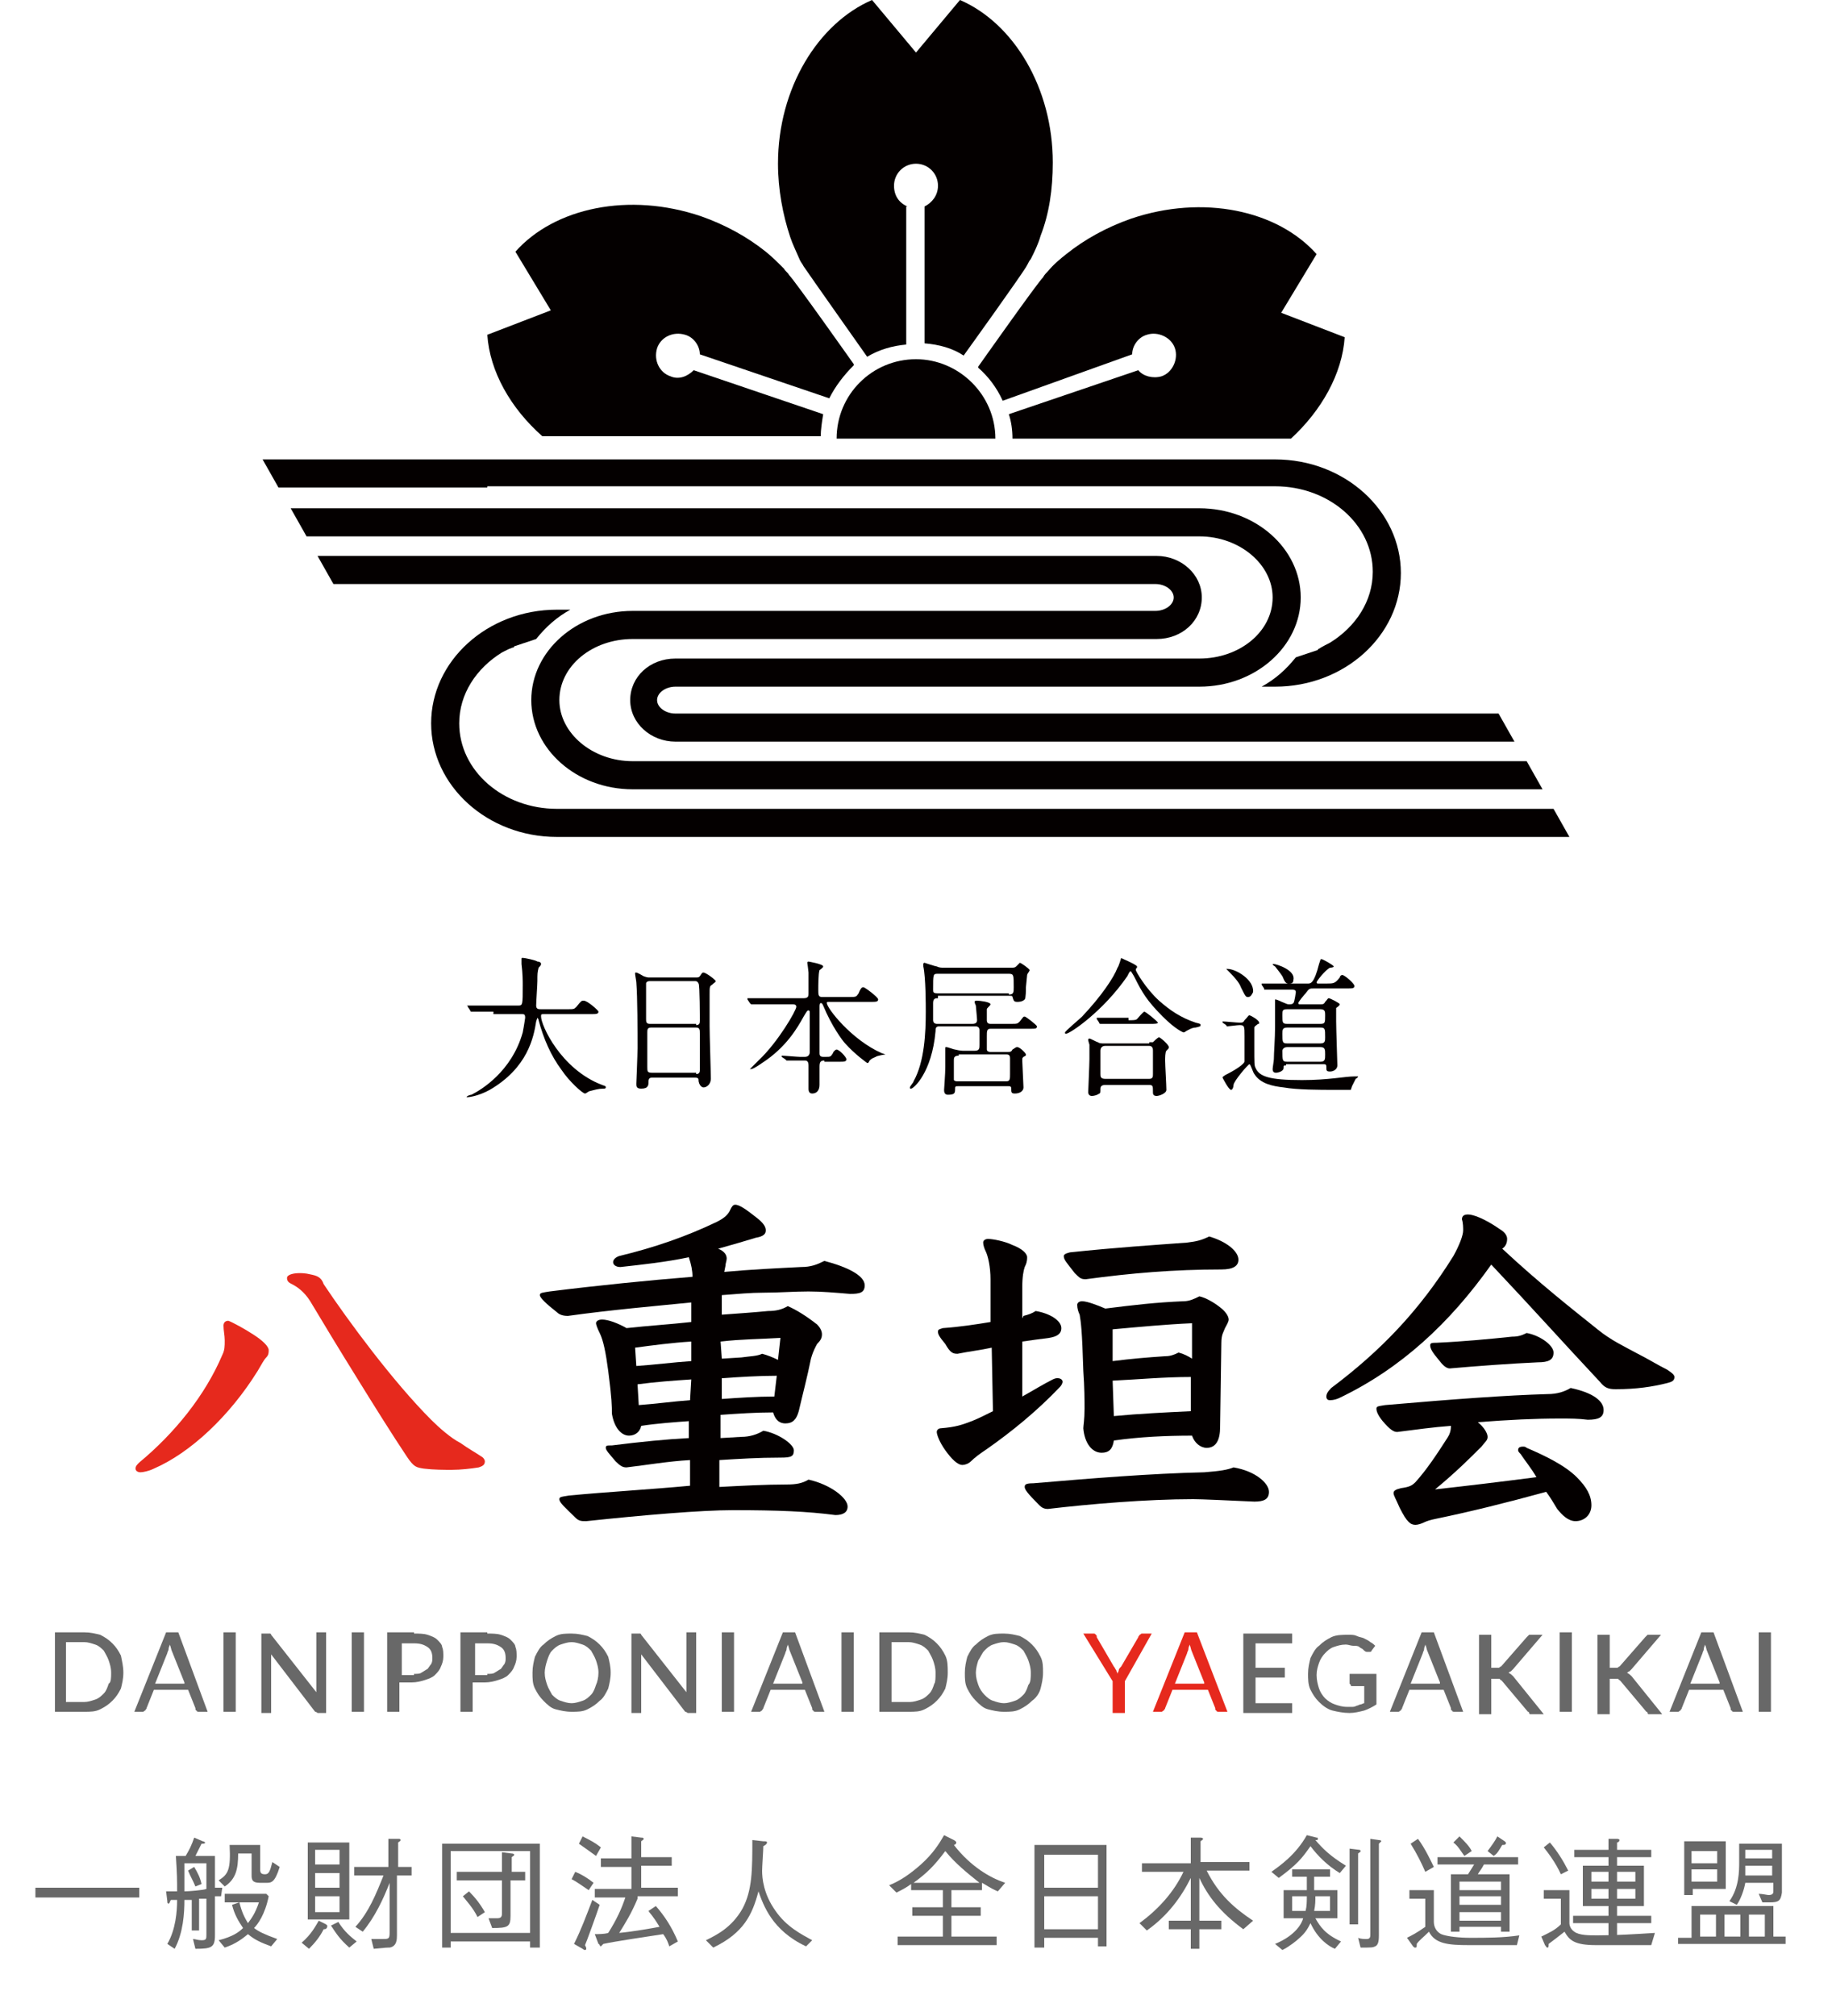 <?xml version="1.0" encoding="utf-8"?>
<!-- Generator: Adobe Illustrator 23.1.1, SVG Export Plug-In . SVG Version: 6.00 Build 0)  -->
<svg version="1.1" id="レイヤー_1" xmlns="http://www.w3.org/2000/svg" xmlns:xlink="http://www.w3.org/1999/xlink" x="0px"
	 y="0px" viewBox="0 0 150 165">
<style type="text/css">
	.st0{fill:#040000;}
	.st1{fill:#040000;stroke:#009944;stroke-miterlimit:10;}
	.st2{fill:#686868;}
	.st3{fill:#E6291D;}
</style>
<g>
	<g>
		<polygon class="st0" points="74.9,32.1 75,32 74.9,32 		"/>
		<path class="st0" d="M74.3,16.9c-0.7-0.3-1.1-0.9-1.1-1.7c0-1,0.8-1.8,1.8-1.8c1,0,1.8,0.8,1.8,1.8c0,0.8-0.5,1.4-1.1,1.7v11.2
			c1.2,0.1,2.3,0.4,3.2,1l0,0c0,0,4.9-6.8,5.2-7.4c0.1-0.2,0.2-0.4,0.3-0.5c0.3-0.6,0.6-1.2,0.8-1.9c0.7-1.8,1-3.8,1-6
			C86.2,7.2,83,1.9,78.6,0L75,4.3l0,0h0l0,0L71.4,0c-4.4,1.9-7.7,7.2-7.7,13.4c0,2.1,0.4,4.2,1,6c0.2,0.6,0.5,1.2,0.8,1.9
			c0.1,0.2,0.2,0.3,0.3,0.5c0.4,0.6,5.2,7.4,5.2,7.4l0,0c1-0.6,2.1-0.9,3.2-1V16.9z"/>
		<polygon class="st0" points="75,4.3 75,4.3 75,4.3 		"/>
		<polygon class="st0" points="45.1,25.5 45.1,25.5 45.1,25.6 		"/>
		<polygon class="st0" points="104.9,25.6 104.9,25.5 104.9,25.5 		"/>
		<polygon class="st0" points="104.9,25.6 104.9,25.5 104.9,25.5 		"/>
		<polygon class="st0" points="45.1,25.5 45.1,25.5 45.1,25.6 		"/>
		<path class="st0" d="M75,29.4c-3.6,0-6.5,2.9-6.5,6.5h13C81.5,32.3,78.5,29.4,75,29.4z"/>
		<path class="st0" d="M67.4,33.9l-10.6-3.6c-0.5,0.5-1.2,0.8-1.9,0.5c-0.9-0.3-1.4-1.3-1.1-2.3c0.3-0.9,1.3-1.4,2.3-1.1
			c0.7,0.2,1.2,0.9,1.2,1.6l10.6,3.6c0.5-1,1.2-1.9,2-2.7l0-0.1c0,0-4.8-6.8-5.3-7.3c-0.1-0.2-0.3-0.3-0.4-0.5c-0.5-0.5-1-1-1.5-1.4
			c-1.5-1.2-3.3-2.2-5.3-2.9c-5.9-2-12-0.7-15.2,2.9l2.9,4.8l0,0l0,0l0,0l-5.2,2c0.2,3,1.9,6,4.5,8.3h22.8
			C67.2,35.2,67.3,34.5,67.4,33.9z"/>
		<path class="st0" d="M110.1,27.6l-5.2-2l0,0l0,0l0,0l2.9-4.8c-3.2-3.6-9.3-4.9-15.2-2.9c-2,0.7-3.8,1.7-5.3,2.9
			c-0.5,0.4-1,0.8-1.5,1.4c-0.1,0.1-0.3,0.3-0.4,0.5c-0.5,0.5-5.3,7.3-5.3,7.3l0,0.1c0.8,0.7,1.5,1.6,2,2.7L92.7,29
			c0-0.7,0.5-1.4,1.2-1.6c0.9-0.3,2,0.2,2.3,1.1c0.3,0.9-0.2,2-1.1,2.3c-0.7,0.2-1.5,0-1.9-0.5l-10.6,3.6c0.2,0.6,0.3,1.3,0.3,2
			h22.8C108.2,33.6,109.9,30.6,110.1,27.6z"/>
		<path class="st1" d="M95.3,50.4"/>
	</g>
	<path class="st0" d="M39.9,39.8h64.5c4.4,0,8,3.1,8,7c0,2.4-1.4,4.5-3.5,5.8c0,0-0.8,0.4-0.9,0.5c0,0-0.1,0-0.1,0.1
		c-0.6,0.2-1.2,0.4-1.8,0.6c-0.8,1-1.7,1.8-2.8,2.4h1.1h0c5.7,0,10.3-4.2,10.3-9.3c0-5.1-4.6-9.3-10.3-9.3h0H39.9H21.5l1.3,2.3H39.9
		z"/>
	<g>
		<path class="st0" d="M114.7,66.2H45.6c-4.4,0-8-3.1-8-7c0-2.4,1.4-4.5,3.5-5.8c0,0,0.6-0.3,0.6-0.3c0.1,0,0.2-0.1,0.3-0.1
			c0,0,0.1,0,0.1-0.1c0.6-0.2,1.2-0.4,1.8-0.6c0.8-1,1.7-1.8,2.8-2.4h-1.1h0c-5.7,0-10.3,4.2-10.3,9.3c0,5.1,4.6,9.3,10.3,9.3h0
			h69.1h13.8l-1.3-2.3H114.7z"/>
		<path class="st0" d="M55.3,58.4c-0.8,0-1.5-0.5-1.5-1.1c0-0.6,0.7-1.1,1.5-1.1h25.9v0h17c4.6,0,8.3-3.3,8.3-7.3s-3.7-7.3-8.3-7.3
			H23.8l1.3,2.3h73.1c3.3,0,6,2.3,6,5c0,2.8-2.7,5-6,5H85.8v0H55.3c-2.1,0-3.7,1.5-3.7,3.4c0,1.9,1.7,3.4,3.7,3.4H124l-1.3-2.3H55.3
			z"/>
		<path class="st0" d="M51.8,62.3c-3.3,0-6-2.3-6-5c0-2.8,2.7-5,6-5h23.2v0h19.7c2.1,0,3.7-1.5,3.7-3.4c0-1.9-1.7-3.4-3.7-3.4H26
			l1.3,2.3h67.3c0.8,0,1.5,0.5,1.5,1.1c0,0.6-0.7,1.1-1.5,1.1H79.5v0H51.8c-4.6,0-8.3,3.3-8.3,7.3c0,4,3.7,7.3,8.3,7.3h74.5
			l-1.3-2.3H51.8z"/>
	</g>
</g>
<g>
	<path class="st0" d="M40.4,82.8c-1.1,0-1.4,0-1.5,0c0,0-0.2,0-0.3,0c0,0-0.1,0-0.1-0.1l-0.2-0.3c0-0.1-0.1-0.1-0.1-0.1c0,0,0,0,0,0
		c0.1,0,0.5,0,0.5,0c0.6,0,1.1,0,1.6,0h2.1c0.4,0,0.4,0,0.4-1.7c0-0.3,0-0.9-0.1-1.7c0-0.1,0-0.3,0-0.4c0-0.1,0-0.1,0.1-0.1
		c0.2,0,1.1,0.2,1.2,0.3c0.2,0,0.3,0.1,0.3,0.2c0,0.1-0.1,0.2-0.2,0.3C44,79.6,44,79.7,44,80.3c0,0.3-0.1,1.7-0.1,2
		c0,0.3,0.2,0.3,0.4,0.3h2.1c0.6,0,0.6,0,0.8-0.2c0.4-0.5,0.4-0.5,0.6-0.5c0.3,0,1.2,0.8,1.2,0.9c0,0.2-0.2,0.2-0.6,0.2h-3.8
		c-0.3,0-0.3,0-0.3,0.2c0,0.7,1.6,4.3,5,5.6c0.3,0.1,0.3,0.1,0.3,0.2c0,0.1-0.1,0.1-0.2,0.1c-0.4,0-0.7,0.1-1.1,0.2
		c-0.1,0-0.3,0.2-0.4,0.2c-0.2,0-1.3-1-1.9-1.9c-0.9-1.2-1.5-2.6-1.9-4.1c0-0.1-0.1-0.2-0.1-0.2c0,0,0,0-0.1,0.3
		c-0.2,1.3-0.7,3.8-3.8,5.6c-0.9,0.5-1.7,0.6-1.8,0.6c0,0-0.1,0-0.1,0c0-0.1,0.3-0.2,0.4-0.2c0.8-0.4,3.3-1.9,4.2-5.1
		c0.1-0.5,0.2-1.2,0.2-1.2c0-0.3-0.1-0.3-0.3-0.3H40.4z"/>
	<path class="st0" d="M53.4,88.2c-0.1,0-0.3,0-0.3,0.3c0,0.3,0,0.6-0.6,0.6c-0.4,0-0.4-0.2-0.4-0.4c0,0,0.1-2.4,0.1-2.9
		c0-1.3,0-4.2-0.1-5.4c0-0.1-0.1-0.6-0.1-0.7c0-0.1,0-0.1,0.1-0.1c0,0,0.1,0,0.6,0.3C53,80,53,80,53.2,80h3.7c0.3,0,0.3,0,0.4-0.1
		c0.2-0.3,0.2-0.3,0.3-0.3c0.2,0,1,0.6,1,0.7c0,0.1-0.1,0.1-0.3,0.3c-0.2,0.1-0.2,0.2-0.2,0.8c0,1.3,0,1.5,0,2.6
		c0,0.7,0.1,3.7,0.1,4.3c0,0.4-0.3,0.7-0.6,0.7c0,0-0.3,0-0.4-0.5c0-0.2,0-0.3-0.3-0.3H53.4z M57,83.9c0.3,0,0.3-0.2,0.3-0.4
		c0-0.1,0-2.9-0.1-3c-0.1-0.2-0.2-0.2-0.3-0.2h-3.7c-0.2,0-0.3,0.1-0.3,0.2c0,0.1,0,2.7,0,2.9c0,0.2,0,0.4,0.3,0.4H57z M57,87.9
		c0.1,0,0.3,0,0.3-0.3c0-0.1,0-2.7,0-3c0-0.3,0-0.5-0.3-0.5h-3.7c-0.3,0-0.3,0.2-0.3,0.4c0,0.4,0,2.3,0,2.8c0,0.4,0,0.5,0.4,0.5H57z
		"/>
	<path class="st0" d="M67.5,86.8c-0.3,0-0.4,0.1-0.4,0.5c0,0.2,0,1.3,0,1.5c0,0.4-0.2,0.7-0.6,0.7c-0.3,0-0.3-0.3-0.3-0.4
		c0-0.1,0-0.7,0-0.7c0-0.4,0-1.1,0-1.2c0-0.4-0.2-0.4-0.3-0.4h-0.4c-0.3,0-0.6,0-0.8,0c-0.1,0-0.3,0-0.3,0s0,0-0.1-0.1L64,86.5
		c0,0,0,0,0-0.1c0,0,0,0,0,0c0.2,0,1.3,0.1,1.5,0.1h0.4c0.3,0,0.4-0.2,0.4-0.4c0-0.5,0-2.7,0-3.2c0-0.1,0-0.2-0.1-0.2
		c-0.1,0-0.1,0-0.4,0.5c-0.5,0.9-1.4,2.5-3.4,3.8c0,0-0.7,0.5-0.9,0.5c0,0-0.1,0-0.1,0s0.6-0.6,0.7-0.7c1.6-1.5,3.1-4.1,3.1-4.4
		c0-0.2-0.2-0.2-0.3-0.2h-1.6c-0.3,0-0.8,0-1.3,0c-0.1,0-0.4,0-0.5,0c0,0,0,0-0.1-0.1l-0.2-0.3c0,0,0-0.1,0-0.1c0,0,0,0,0,0
		c0.1,0,0.5,0,0.6,0c0.7,0,1.1,0,1.6,0h2.4c0.4,0,0.4-0.2,0.4-0.4c0-1,0-1.4,0-1.7c0-0.1-0.1-0.8-0.1-0.8c0-0.1,0.1-0.1,0.1-0.1
		c0,0,1.2,0.2,1.2,0.4c0,0.1-0.3,0.3-0.3,0.3c-0.1,0.3-0.1,1.3-0.1,1.6c0,0.4,0,0.6,0.3,0.6h2.2c0.6,0,0.6,0,0.8-0.3
		c0.2-0.5,0.3-0.5,0.4-0.5c0.1,0,1.2,0.8,1.2,1c0,0.2-0.2,0.2-0.6,0.2h-3.4c-0.2,0-0.2,0-0.2,0.1c0,0.4,2,3,4.5,4.1
		c0.3,0.1,0.3,0.1,0.3,0.1s-0.7,0.1-0.8,0.2c-0.2,0.1-0.3,0.1-0.5,0.3C71.1,87,71.1,87,71,87c0,0-1-0.7-1.8-1.6
		c-0.2-0.2-1.1-1.4-1.8-3.1c-0.1-0.2-0.1-0.2-0.2-0.2c-0.1,0-0.1,0.2-0.1,0.3c0,1,0,2.7,0,3.8c0,0.1,0,0.3,0.3,0.3h0.2
		c0.4,0,0.4,0,0.6-0.3c0-0.1,0.2-0.3,0.3-0.3c0.2,0,0.8,0.6,0.8,0.8c0,0.2-0.2,0.2-0.6,0.2H67.5z"/>
	<path class="st0" d="M76.8,81.7c-0.2,0-0.4,0-0.4,0.4c0,0.2,0,1.2,0,1.4c0,0.3,0.3,0.3,0.3,0.3h2.9c0.1,0,0.4,0,0.4-0.3
		c0-0.2-0.1-1.1-0.1-1.2c0,0-0.1-0.2-0.1-0.3c0-0.1,0.1-0.1,0.2-0.1c0.2,0,1.1,0.1,1.1,0.3c0,0.1-0.3,0.3-0.3,0.4c0,0.1,0,0.8,0,0.9
		c0,0.2,0.1,0.3,0.3,0.3h1.6c0.6,0,0.6,0,0.8-0.2c0.3-0.4,0.3-0.4,0.4-0.4c0.1,0,1,0.7,1,0.8c0,0.2-0.1,0.2-0.6,0.2h-3.2
		c-0.3,0-0.3,0.2-0.3,0.6c0,0.2,0,1,0,1.1c0,0.2,0.3,0.2,0.3,0.2h1.4c0.2,0,0.3,0,0.4-0.2c0.3-0.2,0.3-0.2,0.4-0.2
		c0.2,0,0.7,0.5,0.7,0.6c0,0.1,0,0.1-0.2,0.2c-0.1,0.1-0.1,0.1-0.1,0.3c0,0.1,0.1,2.1,0.1,2.2c0,0.3-0.3,0.5-0.7,0.5
		c-0.3,0-0.3-0.1-0.3-0.4c0-0.2-0.1-0.2-0.3-0.2h-4c-0.3,0-0.3,0-0.3,0.3c0,0.3-0.1,0.4-0.6,0.4c-0.3,0-0.3-0.3-0.3-0.4
		c0-0.1,0.1-1.3,0.1-1.9c0-0.3,0-0.8,0-1.2c0,0,0-0.3,0-0.3c0-0.1,0-0.1,0.1-0.1c0.1,0,0.6,0.2,0.7,0.2c0.4,0.1,0.6,0.1,0.7,0.1h0.9
		c0.4,0,0.4-0.2,0.4-0.5v-1.2c0-0.3-0.3-0.3-0.3-0.3h-3c-0.3,0-0.3,0.2-0.3,0.4c-0.3,3.4-1.8,4.7-2,4.7c-0.1,0-0.1,0-0.1-0.1
		c0-0.1,0.3-0.4,0.3-0.5c0.9-1.6,1-4,1-5.7c0-0.5,0-2.8-0.2-3.7c0,0,0-0.2,0-0.2s0-0.1,0.1-0.1c0,0,0.9,0.3,1,0.3
		c0.2,0.1,0.4,0.1,0.5,0.1h5.6c0.2,0,0.3,0,0.4-0.1c0.2-0.2,0.3-0.3,0.3-0.3c0.1,0,0.8,0.5,0.8,0.6c0,0.1-0.2,0.3-0.2,0.4
		c0,0.1-0.1,0.9-0.1,1c0,0.2,0,0.9-0.1,1c-0.2,0.2-0.5,0.2-0.6,0.2c-0.3,0-0.3-0.1-0.4-0.4c0-0.1-0.1-0.1-0.3-0.1H76.8z M82.6,81.4
		c0.4,0,0.4-0.2,0.4-0.6c0-1,0-1.1-0.4-1.1h-5.8c-0.4,0-0.4,0-0.4,1.3c0,0.2,0,0.3,0.4,0.3H82.6z M78.5,86.4c-0.4,0-0.4,0.2-0.4,0.4
		s0,1.5,0,1.6c0.1,0.1,0.2,0.1,0.3,0.1h4c0.3,0,0.3-0.2,0.3-0.6c0-0.2,0-1.1,0-1.3c0-0.3-0.2-0.3-0.3-0.3H78.5z"/>
	<path class="st0" d="M93.1,79.1C93.1,79.1,93.1,79.1,93.1,79.1c0,0.1,0,0.1-0.1,0.2c0,0,0,0.1,0,0.1c0,0.1,0.8,1.5,1.9,2.5
		c0.9,0.8,1.8,1.4,3,1.8c0.4,0.1,0.4,0.1,0.4,0.2c0,0.1,0,0.1-0.4,0.2c-0.3,0-0.6,0.2-0.8,0.3c0,0-0.1,0.1-0.2,0.1
		c0,0-0.6-0.2-1.7-1.3c-1.3-1.3-1.7-2-2.3-3.2c-0.1-0.2-0.3-0.5-0.3-0.5c-0.1,0-0.1,0-0.3,0.4c-2,2.9-4.7,4.7-5,4.7
		c-0.1,0-0.1,0-0.1-0.1c0-0.1,1.2-1.1,1.4-1.3c1.6-1.7,2.6-3.2,2.9-4c0.1-0.1,0.3-0.8,0.3-0.8C91.7,78.4,93,78.9,93.1,79.1z
		 M94.1,85.3c0.1,0,0.2,0,0.3,0c0.1-0.1,0.4-0.4,0.5-0.4c0.1,0,0.8,0.6,0.8,0.8c0,0.1,0,0.1-0.2,0.3c-0.1,0.1-0.1,0.6-0.1,0.8
		c0,0.4,0.1,2,0.1,2.4c0,0.3-0.6,0.5-0.8,0.5c-0.3,0-0.3-0.2-0.3-0.3c0-0.5,0-0.6-0.3-0.6h-3.6c-0.1,0-0.4,0-0.4,0.3s0,0.4-0.1,0.4
		c-0.1,0.1-0.4,0.2-0.6,0.2c-0.3,0-0.3-0.3-0.3-0.3c0-0.1,0.1-2.3,0.1-2.7c0-0.3,0-0.9,0-1.2c0,0-0.1-0.3-0.1-0.4c0,0,0-0.1,0.1-0.1
		c0.1,0,0.6,0.3,0.7,0.3c0.1,0.1,0.3,0.1,0.5,0.1H94.1z M92.4,83.5c0.4,0,0.6,0,0.7-0.1c0.1-0.1,0.5-0.6,0.6-0.6
		c0.1,0,1.1,0.8,1.1,0.9c0,0.1-0.3,0.1-0.6,0.1h-2.3c-0.9,0-1.2,0-1.5,0c0,0-0.2,0-0.3,0c0,0-0.1,0-0.1-0.1l-0.2-0.3
		c0,0,0-0.1,0-0.1c0,0,0,0,0,0c0.1,0,0.5,0,0.5,0c0.6,0,1.1,0,1.7,0H92.4z M94.1,88.3c0.3,0,0.3-0.2,0.3-0.4c0-0.3,0-1.6,0-1.9
		c0-0.1,0-0.4-0.3-0.4h-3.6c-0.3,0-0.4,0.2-0.4,0.4c0,0.3,0,1.6,0,1.9c0,0.2,0,0.4,0.4,0.4H94.1z"/>
	<path class="st0" d="M100.1,83.7C100,83.6,100,83.6,100.1,83.7c0-0.1,0-0.1,0-0.1c0.2,0,1.2,0.1,1.4,0.1c0.2,0,0.3,0,0.4-0.2
		c0.3-0.3,0.3-0.4,0.4-0.4c0.1,0,0.8,0.4,0.8,0.6c0,0.1,0,0.1-0.1,0.1c-0.1,0.1-0.3,0.2-0.3,0.3c0,0.1,0,1.3,0,1.5
		c0,1.5,0,1.6,0.1,1.8c0.3,0.7,1.1,1,3.8,1c2.2,0,3.5-0.3,4.3-0.3c0,0,0.3,0,0.3,0c0,0,0,0.1-0.2,0.2c0,0-0.2,0.4-0.3,0.6
		c0,0-0.1,0.3-0.1,0.3c0,0-1.2,0-1.4,0c-1.1,0-3,0-4.1-0.2c-0.9-0.1-1.9-0.3-2.4-1.1c-0.1-0.1-0.3-0.8-0.4-0.8
		c-0.1,0-1.3,1.4-1.3,1.7c0,0.2-0.1,0.4-0.2,0.4c-0.2,0-0.7-1-0.7-1c0-0.1,0.1-0.1,0.2-0.2c0.2-0.1,1.4-0.7,1.6-1.1
		c0-0.1,0-1.9,0-2.1c0-0.8,0-0.9-0.4-0.9c-0.2,0-0.9,0.1-1,0.1c0,0-0.1,0-0.1-0.1L100.1,83.7z M102.2,81.6c-0.2,0-0.2,0-0.6-0.8
		c-0.1-0.3-0.4-0.7-1-1.3c0,0-0.2-0.2-0.2-0.2c0,0,0.1,0,0.1,0c0.7,0,2.2,0.9,2.1,1.9C102.5,81.4,102.4,81.6,102.2,81.6z
		 M105.3,87.2c-0.2,0-0.2,0-0.2,0.2c0,0.3-0.5,0.4-0.6,0.4c-0.1,0-0.3,0-0.3-0.3c0-0.1,0.1-0.7,0.1-0.8c0-0.5,0.1-1.7,0.1-2.7
		c0-0.3,0-2.1,0-2.1c0,0,0-0.1,0-0.1c0.2,0,0.5,0.2,0.8,0.3c0,0,0.2,0.1,0.3,0.1c0.2,0,0.3,0,0.4-0.1c0.1-0.1,0.2-0.9,0.2-0.9
		c0-0.2-0.2-0.2-0.3-0.2h-0.4c-1.1,0-1.4,0-1.5,0c0,0-0.2,0-0.3,0s-0.1,0-0.1-0.1l-0.2-0.3c0,0,0-0.1,0-0.1c0,0,0,0,0,0
		c0.1,0,0.5,0,0.5,0c0.6,0,1.1,0,1.6,0h1.7c0.2,0,0.5,0,0.9-1.6c0,0,0.1-0.3,0.1-0.3s0-0.1,0.1-0.1c0.1,0,1,0.5,1,0.6
		c0,0.1-0.3,0.1-0.3,0.1c-0.4,0.2-1.1,1.1-1.1,1.2c0,0,0,0.1,0.1,0.1h0.7c0.6,0,0.7,0,1.1-0.5c0-0.1,0.1-0.2,0.2-0.2
		c0.2,0,1,0.7,1,0.9c0,0.2-0.2,0.2-0.6,0.2h-2.7c-0.4,0-0.4,0-0.7,0.4c-0.1,0.1-0.6,0.7-0.6,0.8c0,0.1,0.1,0.1,0.1,0.1h1.7
		c0.2,0,0.3,0,0.4-0.2c0.2-0.2,0.2-0.3,0.3-0.3c0.1,0,0.9,0.4,0.9,0.5c0,0.1-0.3,0.3-0.3,0.3c0,0.1,0,0.2,0,1.1
		c0,0.6,0.1,3.4,0.1,3.6c0,0.3-0.3,0.5-0.6,0.5c-0.3,0-0.3-0.1-0.3-0.3c0-0.2,0-0.3-0.2-0.3H105.3z M105.5,80.5
		c-0.2,0-0.3-0.1-0.5-0.6c-0.2-0.3-0.6-0.8-0.6-0.8c0,0-0.2-0.1-0.2-0.2c0,0,0.1,0,0.1,0c0.2,0,1.8,0.5,1.6,1.3
		C105.9,80.5,105.7,80.5,105.5,80.5z M108.1,85.4c0.4,0,0.4-0.2,0.4-0.5c0-0.7,0-0.8-0.4-0.8h-2.7c-0.4,0-0.4,0.2-0.4,0.5
		c0,0.7,0,0.8,0.4,0.8H108.1z M108.1,83.8c0.4,0,0.4-0.1,0.4-0.7c0-0.3,0-0.5-0.4-0.5h-2.7c-0.4,0-0.4,0.1-0.4,0.5
		c0,0.6,0,0.7,0.4,0.7H108.1z M108.1,86.9c0.4,0,0.4-0.2,0.4-0.6c0-0.4,0-0.6-0.4-0.6h-2.7c-0.3,0-0.4,0.2-0.4,0.3
		c0,0.8,0,0.9,0.4,0.9H108.1z"/>
</g>
<g>
	<path class="st2" d="M2.9,155.3v-0.8h8.5v0.8H2.9z"/>
	<path class="st2" d="M18.1,155.2c-0.1,0-0.3,0-0.5,0v3.2c0,1-0.3,1.1-1.6,1.1l-0.2-0.8c0.2,0,0.4,0.1,0.7,0.1
		c0.4,0,0.4-0.1,0.4-0.5v-2.9c-0.2,0-0.4,0-0.6,0v2.6h-0.6v-2.5c-0.2,0-0.4,0-0.6,0c0,1.1-0.1,2.7-0.8,4l-0.6-0.4
		c0.7-1.2,0.8-2.7,0.8-3.6c-0.2,0-0.4,0-0.5,0c-0.1,0.1-0.1,0.3-0.2,0.3c-0.1,0-0.1-0.1-0.1-0.2l-0.1-0.8c0.1,0,0.2,0,0.4,0
		c0.3,0,0.4,0,0.5,0c0-1,0-1.3-0.1-2.9h0.8c0.3-0.5,0.5-0.9,0.7-1.5l0.7,0.3c0.1,0,0.2,0.1,0.2,0.1c0,0.1-0.2,0.1-0.3,0.1
		c-0.2,0.4-0.3,0.6-0.5,1h1.6v2.6c0.3,0,0.4,0,0.6,0L18.1,155.2z M16.9,152.5h-1.8c0,0.7,0,1.8,0,2.3c0.3,0,1.6-0.1,1.8-0.2V152.5z
		 M16,154.4c-0.2-0.5-0.4-0.8-0.6-1.3l0.5-0.3c0.3,0.5,0.5,0.9,0.6,1.4L16,154.4z M21.8,154.1h-0.5c-0.6,0-0.7-0.2-0.7-0.6v-1.8
		h-1.1c0,1.3-0.2,2.1-1.1,2.7l-0.5-0.5c0.8-0.5,1-0.9,0.9-2.9h2.5v2c0,0.3,0.1,0.4,0.4,0.4c0.3,0,0.4-0.2,0.6-1l0.6,0.4
		C22.5,154.1,22.2,154.1,21.8,154.1z M22.2,159.3c-0.8-0.3-1.3-0.5-1.9-1c-0.7,0.6-1.3,0.9-1.9,1.1l-0.5-0.6c1.2-0.3,1.7-0.7,2-1
		c-0.4-0.6-0.7-1.1-0.9-1.9l0.6-0.2c0.2,0.8,0.4,1.2,0.7,1.7c0.3-0.4,0.6-0.8,0.9-1.7h-2.8v-0.7h3.4l0.2,0.2
		c-0.3,1.5-0.9,2.3-1.2,2.6c0.4,0.3,0.8,0.5,1.9,0.9L22.2,159.3z"/>
	<path class="st2" d="M26.5,157.9c-0.3,0.6-0.7,1.1-1.2,1.6l-0.6-0.5c0.8-0.7,1.1-1.3,1.4-1.8l0.6,0.3c0,0,0.1,0.1,0.1,0.1
		C26.8,157.9,26.6,157.9,26.5,157.9z M25.2,157.1v-6.3h3.4v6.3H25.2z M27.8,151.4h-2v1.2h2V151.4z M27.8,153.3h-2v1.2h2V153.3z
		 M27.8,155.2h-2v1.3h2V155.2z M28.6,159.4c-0.8-0.7-1.1-1.2-1.5-1.8l0.6-0.3c0.5,0.8,1,1.2,1.5,1.6L28.6,159.4z M32.5,153.5v4.9
		c0,0.3,0,0.9-0.6,1c-0.2,0-0.3,0-1.3,0.1l-0.2-0.8c0.2,0,0.6,0,0.9,0c0.5,0,0.6,0,0.6-0.5v-4.1c-0.5,1.3-1.2,2.8-2.2,4l-0.6-0.4
		c1.1-1.2,1.7-2.7,2.3-4.2H29v-0.7h2.8v-2.3l0.8,0c0.1,0,0.2,0,0.2,0.1c0,0.1-0.1,0.1-0.2,0.2v2h1.1v0.7H32.5z"/>
	<path class="st2" d="M43.4,159.4v-0.5h-6.5v0.5h-0.7v-8.5h8v8.5H43.4z M43.4,151.5h-6.5v6.7h6.5V151.5z M41.8,154.1v2.7
		c0,0.9-0.2,1-1.5,1l-0.3-0.8c0.2,0,0.4,0,0.7,0c0.3,0,0.4-0.1,0.4-0.4v-2.7h-3.7v-0.7h3.7v-1.6l0.8,0.1c0,0,0.2,0,0.2,0.1
		c0,0.1-0.1,0.1-0.2,0.2v1.2H43v0.7H41.8z M39.1,156.9c-0.4-0.8-0.9-1.3-1.2-1.7l0.5-0.4c0.5,0.5,0.9,1,1.3,1.7L39.1,156.9z"/>
	<path class="st2" d="M48.2,154.7c-0.6-0.4-1-0.7-1.4-0.9l0.3-0.6c0.5,0.2,1,0.5,1.5,0.9L48.2,154.7z M47.9,159.2
		c0.1,0.2,0.1,0.2,0.1,0.3c0,0.1-0.1,0.1-0.1,0.1c-0.1,0-0.2-0.1-0.2-0.1l-0.7-0.4c0.6-1.2,1-2.3,1.5-3.6l0.6,0.4
		C48.8,156.8,48,159,47.9,159.2z M48.8,151.9c-0.4-0.3-0.7-0.5-1.4-1l0.3-0.6c0.6,0.3,1,0.5,1.5,0.9L48.8,151.9z M52.2,155.4
		c-0.5,1.2-1,2-1.5,2.8c1.1-0.1,2.8-0.4,3.3-0.5c-0.6-1-0.8-1.1-0.9-1.3l0.6-0.4c0.7,0.8,1.3,1.7,1.8,2.9l-0.7,0.4
		c-0.1-0.3-0.2-0.6-0.5-1c-1.3,0.2-4,0.6-4.9,0.8c-0.1,0.1-0.2,0.2-0.2,0.2c-0.1,0-0.1-0.2-0.2-0.2l-0.3-0.8c0.3,0,0.8,0,1.1-0.1
		c0.7-1.1,1.1-2,1.4-2.9h-2.5v-0.7h3v-1.8h-2.5v-0.7h2.5v-1.8l0.8,0.1c0.1,0,0.2,0,0.2,0.1c0,0.1-0.1,0.1-0.2,0.2v1.3h2.5v0.7h-2.5
		v1.8h3v0.7H52.2z"/>
	<path class="st2" d="M66,159.3c-2.8-1.3-3.5-3.4-3.9-4.5c-0.5,1.9-1.2,3.4-3.7,4.6l-0.6-0.6c0.8-0.4,2.1-1,3-2.6
		c0.8-1.5,0.8-3.2,0.8-5.6l0.9,0.1c0.2,0,0.3,0,0.3,0.1c0,0.1-0.1,0.2-0.3,0.3c0,0.3-0.1,1.7-0.1,2c0,0.6,0.1,1.9,1.1,3.3
		c0.9,1.3,2.1,1.9,3,2.4L66,159.3z"/>
	<path class="st2" d="M81.7,154.8c-0.7-0.3-0.9-0.5-1.3-0.7v0.6h-2.5v1.4h2.4v0.7h-2.4v1.7h3.7v0.7h-8.1v-0.7h3.7v-1.7h-2.5v-0.7
		h2.5v-1.4h-2.6v-0.5c-0.4,0.3-0.8,0.5-1.2,0.7l-0.6-0.6c1-0.4,1.8-1,2.6-1.7c1-0.9,1.5-1.7,1.9-2.4l0.8,0.4c0,0,0.2,0.1,0.2,0.2
		c0,0.1-0.1,0.2-0.2,0.2c1.4,1.8,3,2.7,4.2,3.1L81.7,154.8z M77.4,151.5c-0.9,1.2-1.5,1.8-2.6,2.6h5.4
		C79.2,153.3,78.2,152.5,77.4,151.5z"/>
	<path class="st2" d="M89.9,159.4v-0.8h-4.4v0.8h-0.8V151h5.9v8.3H89.9z M89.9,151.8h-4.4v2.7h4.4V151.8z M89.9,155.2h-4.4v2.7h4.4
		V155.2z"/>
	<path class="st2" d="M101.8,157.9c-1.9-1.4-2.9-2.7-3.6-4.2v3.5h1.8v0.7h-1.8v1.6h-0.7v-1.6h-1.8v-0.7h1.8v-3.5
		c-0.8,1.6-1.9,3.1-3.6,4.3l-0.6-0.6c1.5-1.1,2.8-2.5,3.6-4.2h-3.4v-0.7h4v-2.1l0.8,0c0,0,0.2,0,0.2,0.1c0,0.1-0.1,0.1-0.2,0.2v1.7
		h4v0.7h-3.5c1,2,2.3,3.1,3.8,4.1L101.8,157.9z"/>
	<path class="st2" d="M109.7,153.3c-1-0.6-1.8-1.4-2.4-2.2c-0.7,1-1.1,1.5-2.6,2.6l-0.6-0.5c0.7-0.5,2-1.4,2.9-3l0.8,0.2
		c0.1,0,0.1,0,0.1,0.1s0,0.1-0.2,0.1c0.6,0.7,1.2,1.3,2.5,2.1L109.7,153.3z M109.3,159.5c-0.5-0.2-1.4-0.8-2-2.1
		c-0.2,0.4-0.4,0.8-1,1.3c-0.1,0.1-0.7,0.6-1.3,0.9l-0.6-0.5c1.7-0.7,2.2-1.7,2.3-2.1h-1.6v-2.3h1.9v-1.1h-1.2V153h3.1v0.6h-1.3v1.1
		h1.9v2.3h-1.8c0.4,0.7,0.8,1.3,2.1,1.9L109.3,159.5z M105.8,155.2v1.2h1.1c0.1-0.4,0.1-0.8,0.1-1.2H105.8z M108.9,155.2h-1.2
		c0,0.4,0,0.7-0.1,1.2h1.3V155.2z M111.2,151.7v5.8h-0.7v-6.2l0.8,0.1c0,0,0.1,0,0.1,0.1C111.4,151.6,111.3,151.6,111.2,151.7z
		 M112.9,150.9v7.5c0,0.6-0.1,0.8-0.3,0.9c-0.2,0.1-0.3,0.1-1.2,0.1l-0.2-0.8c0.2,0.1,0.5,0.1,0.7,0.1c0.3,0,0.3-0.2,0.3-0.4v-7.8
		l0.7,0.1c0,0,0.2,0,0.2,0.1C113.1,150.7,113,150.8,112.9,150.9z"/>
	<path class="st2" d="M124.2,159.2h-3.9c-1.7,0-2.8-0.1-3.3-1.1c-0.5,0.5-0.8,0.7-1,1c0,0.2,0,0.3-0.1,0.3c-0.1,0-0.1,0-0.2-0.1
		l-0.5-0.7c0.4-0.2,0.8-0.4,1.5-0.9v-2.3h-1.3v-0.7h2v2.6c0,0.4,0.2,0.8,0.6,1c0.5,0.2,1.5,0.3,2.4,0.3c1.3,0,2.7,0,4-0.2
		L124.2,159.2z M116.7,153.2c-0.3-0.7-0.7-1.5-1.2-2.3l0.6-0.4c0.6,0.8,1.1,1.9,1.3,2.3L116.7,153.2z M121.5,152.6
		c-0.2,0.4-0.4,0.6-0.5,0.8h2.6v4.7h-0.7v-0.4h-3.4v0.4h-0.7v-4.7h1.4c0.2-0.3,0.3-0.5,0.5-0.8h-3V152h6.6v0.6H121.5z M119.9,151.9
		c-0.3-0.4-0.5-0.8-0.9-1.1l0.5-0.5c0.5,0.5,0.8,0.8,1,1.2L119.9,151.9z M122.9,154h-3.4v0.7h3.4V154z M122.9,155.2h-3.4v0.7h3.4
		V155.2z M122.9,156.5h-3.4v0.7h3.4V156.5z M123,151c-0.3,0.5-0.4,0.7-0.7,0.9l-0.5-0.4c0.3-0.4,0.6-0.8,0.8-1.2l0.6,0.4
		c0,0,0.1,0.1,0.1,0.1C123.3,151,123.2,151,123,151z"/>
	<path class="st2" d="M135.2,159.2c-3.6,0-4,0-4.5,0c-1.8,0-2.2-0.4-2.6-1.1c-0.5,0.4-0.9,0.7-1.3,1c0,0.2,0,0.3-0.1,0.3
		c-0.1,0-0.1-0.1-0.2-0.2l-0.3-0.7c0.6-0.3,1.1-0.5,1.6-1v-2.1h-1.4v-0.7h2.1v2.7c0,0.2,0.1,0.5,0.4,0.7c0.4,0.3,1.2,0.3,1.9,0.3
		c1.5,0,3.1-0.1,4.7-0.2L135.2,159.2z M127.8,153.4c-0.4-0.9-1-1.7-1.4-2.2l0.5-0.4c0.6,0.7,1.1,1.5,1.5,2.3L127.8,153.4z
		 M132.4,157.4v1h-0.7v-1h-2.9v-0.6h2.9V156h-2.1v-3.3h2.1V152h-2.8v-0.6h2.8v-0.9l0.7,0c0,0,0.2,0,0.2,0.1c0,0.1-0.1,0.2-0.2,0.2
		v0.6h2.8v0.6h-2.8v0.7h2.2v3.3h-2.2v0.8h2.8v0.6H132.4z M131.7,153.2h-1.4v0.8h1.4V153.2z M131.7,154.6h-1.4v0.8h1.4V154.6z
		 M133.9,153.2h-1.5v0.8h1.5V153.2z M133.9,154.6h-1.5v0.8h1.5V154.6z"/>
	<path class="st2" d="M137.4,159.2v-0.6h1.1V156h6.7v2.5h1v0.6H137.4z M138.6,154.7v0.4h-0.7v-4.4h3.4v3.9H138.6z M140.6,151.5h-2.1
		v1h2.1V151.5z M140.6,153h-2.1v1h2.1V153z M140.5,156.7h-1.3v1.8h1.3V156.7z M142.5,156.7h-1.3v1.8h1.3V156.7z M144.9,155.7h-0.6
		l-0.3-0.7c0.3,0,0.7,0.1,0.8,0.1c0.3,0,0.4-0.1,0.4-0.3v-0.7h-2.3c-0.1,0.6-0.4,1.4-0.7,1.8l-0.6-0.3c0.8-1.1,0.8-2.5,0.8-3.2
		c0-0.5,0-1.1,0-1.5h3.5v4C145.8,155.6,145.6,155.7,144.9,155.7z M145.1,152.7h-2.2c0,0.3,0,0.5,0,0.8h2.2V152.7z M145.1,151.4h-2.2
		v0.7h2.2V151.4z M144.5,156.7h-1.3v1.8h1.3V156.7z"/>
</g>
<g>
	<path class="st2" d="M10.1,136.9c0,0.5-0.1,0.9-0.2,1.3c-0.2,0.4-0.4,0.7-0.7,1c-0.3,0.3-0.6,0.5-1,0.7c-0.4,0.2-0.8,0.2-1.3,0.2
		H4.5v-6.5h2.4c0.5,0,0.9,0.1,1.3,0.2c0.4,0.2,0.7,0.4,1,0.7c0.3,0.3,0.5,0.6,0.7,1C10,136,10.1,136.4,10.1,136.9z M9.1,136.9
		c0-0.4-0.1-0.7-0.2-1s-0.3-0.6-0.4-0.8c-0.2-0.2-0.4-0.4-0.7-0.5c-0.3-0.1-0.6-0.2-0.9-0.2H5.4v4.9h1.5c0.3,0,0.6-0.1,0.9-0.2
		c0.3-0.1,0.5-0.3,0.7-0.5c0.2-0.2,0.3-0.5,0.4-0.8C9.1,137.7,9.1,137.3,9.1,136.9z"/>
	<path class="st2" d="M17,140.1h-0.7c-0.1,0-0.2,0-0.2-0.1c-0.1,0-0.1-0.1-0.1-0.2l-0.6-1.5h-2.8l-0.6,1.5c0,0.1-0.1,0.1-0.1,0.2
		c-0.1,0-0.1,0.1-0.2,0.1h-0.7l2.6-6.5h1L17,140.1z M15.1,137.7l-1-2.5c-0.1-0.2-0.1-0.4-0.2-0.6c0,0.1-0.1,0.2-0.1,0.4
		c0,0.1-0.1,0.2-0.1,0.3l-1,2.5H15.1z"/>
	<path class="st2" d="M19.3,140.1h-1v-6.5h1V140.1z"/>
	<path class="st2" d="M26.7,133.7v6.5h-0.5c-0.1,0-0.1,0-0.2,0c0,0-0.1-0.1-0.2-0.1l-3.6-4.7c0,0.1,0,0.2,0,0.2s0,0.2,0,0.2v4.4
		h-0.8v-6.5h0.5c0.1,0,0.1,0,0.2,0s0.1,0.1,0.1,0.1l3.7,4.7c0-0.1,0-0.2,0-0.3c0-0.1,0-0.2,0-0.2v-4.4H26.7z"/>
	<path class="st2" d="M29.8,140.1h-1v-6.5h1V140.1z"/>
	<path class="st2" d="M33.9,133.7c0.4,0,0.8,0,1.1,0.1c0.3,0.1,0.6,0.2,0.8,0.4c0.2,0.2,0.4,0.4,0.4,0.6c0.1,0.2,0.1,0.5,0.1,0.8
		c0,0.3-0.1,0.6-0.2,0.8c-0.1,0.3-0.3,0.5-0.5,0.7c-0.2,0.2-0.5,0.3-0.8,0.4s-0.7,0.2-1.1,0.2h-1v2.4h-1v-6.5H33.9z M33.9,137
		c0.2,0,0.5,0,0.6-0.1c0.2-0.1,0.3-0.2,0.5-0.3c0.1-0.1,0.2-0.3,0.3-0.4c0.1-0.2,0.1-0.3,0.1-0.5c0-0.4-0.1-0.7-0.4-0.9
		s-0.6-0.3-1.1-0.3h-1v2.6H33.9z"/>
	<path class="st2" d="M39.9,133.7c0.4,0,0.8,0,1.1,0.1c0.3,0.1,0.6,0.2,0.8,0.4c0.2,0.2,0.4,0.4,0.4,0.6c0.1,0.2,0.1,0.5,0.1,0.8
		c0,0.3-0.1,0.6-0.2,0.8c-0.1,0.3-0.3,0.5-0.5,0.7c-0.2,0.2-0.5,0.3-0.8,0.4s-0.7,0.2-1.1,0.2h-1v2.4h-1v-6.5H39.9z M39.9,137
		c0.2,0,0.5,0,0.6-0.1c0.2-0.1,0.3-0.2,0.5-0.3c0.1-0.1,0.2-0.3,0.3-0.4c0.1-0.2,0.1-0.3,0.1-0.5c0-0.4-0.1-0.7-0.4-0.9
		s-0.6-0.3-1.1-0.3h-1v2.6H39.9z"/>
	<path class="st2" d="M50,136.9c0,0.5-0.1,0.9-0.2,1.3c-0.2,0.4-0.4,0.8-0.7,1c-0.3,0.3-0.6,0.5-1,0.7s-0.8,0.2-1.3,0.2
		c-0.5,0-0.9-0.1-1.3-0.2s-0.7-0.4-1-0.7c-0.3-0.3-0.5-0.6-0.7-1c-0.2-0.4-0.2-0.8-0.2-1.3c0-0.5,0.1-0.9,0.2-1.3
		c0.2-0.4,0.4-0.8,0.7-1c0.3-0.3,0.6-0.5,1-0.7c0.4-0.2,0.8-0.2,1.3-0.2c0.5,0,0.9,0.1,1.3,0.2c0.4,0.2,0.7,0.4,1,0.7
		c0.3,0.3,0.5,0.6,0.7,1C49.9,136,50,136.4,50,136.9z M49,136.9c0-0.4-0.1-0.7-0.2-1c-0.1-0.3-0.3-0.6-0.4-0.8
		c-0.2-0.2-0.4-0.4-0.7-0.5s-0.6-0.2-0.9-0.2s-0.6,0.1-0.9,0.2c-0.3,0.1-0.5,0.3-0.7,0.5c-0.2,0.2-0.3,0.5-0.4,0.8
		c-0.1,0.3-0.2,0.7-0.2,1c0,0.4,0.1,0.7,0.2,1c0.1,0.3,0.3,0.6,0.4,0.8c0.2,0.2,0.4,0.4,0.7,0.5c0.3,0.1,0.6,0.2,0.9,0.2
		s0.6-0.1,0.9-0.2c0.3-0.1,0.5-0.3,0.7-0.5c0.2-0.2,0.3-0.5,0.4-0.8C48.9,137.7,49,137.3,49,136.9z"/>
	<path class="st2" d="M57,133.7v6.5h-0.5c-0.1,0-0.1,0-0.2,0c0,0-0.1-0.1-0.2-0.1l-3.6-4.7c0,0.1,0,0.2,0,0.2s0,0.2,0,0.2v4.4h-0.8
		v-6.5h0.5c0.1,0,0.1,0,0.2,0s0.1,0.1,0.1,0.1l3.7,4.7c0-0.1,0-0.2,0-0.3c0-0.1,0-0.2,0-0.2v-4.4H57z"/>
	<path class="st2" d="M60.1,140.1h-1v-6.5h1V140.1z"/>
	<path class="st2" d="M67.5,140.1h-0.7c-0.1,0-0.2,0-0.2-0.1c-0.1,0-0.1-0.1-0.1-0.2l-0.6-1.5h-2.8l-0.6,1.5c0,0.1-0.1,0.1-0.1,0.2
		c-0.1,0-0.1,0.1-0.2,0.1h-0.7l2.6-6.5h1L67.5,140.1z M65.7,137.7l-1-2.5c-0.1-0.2-0.1-0.4-0.2-0.6c0,0.1-0.1,0.2-0.1,0.4
		c0,0.1-0.1,0.2-0.1,0.3l-1,2.5H65.7z"/>
	<path class="st2" d="M69.9,140.1h-1v-6.5h1V140.1z"/>
	<path class="st2" d="M77.6,136.9c0,0.5-0.1,0.9-0.2,1.3c-0.2,0.4-0.4,0.7-0.7,1c-0.3,0.3-0.6,0.5-1,0.7c-0.4,0.2-0.8,0.2-1.3,0.2
		H72v-6.5h2.4c0.5,0,0.9,0.1,1.3,0.2c0.4,0.2,0.7,0.4,1,0.7c0.3,0.3,0.5,0.6,0.7,1S77.6,136.4,77.6,136.9z M76.6,136.9
		c0-0.4-0.1-0.7-0.2-1c-0.1-0.3-0.3-0.6-0.4-0.8c-0.2-0.2-0.4-0.4-0.7-0.5c-0.3-0.1-0.6-0.2-0.9-0.2H73v4.9h1.5
		c0.3,0,0.6-0.1,0.9-0.2c0.3-0.1,0.5-0.3,0.7-0.5c0.2-0.2,0.3-0.5,0.4-0.8C76.6,137.7,76.6,137.3,76.6,136.9z"/>
	<path class="st2" d="M85.4,136.9c0,0.5-0.1,0.9-0.2,1.3s-0.4,0.8-0.7,1c-0.3,0.3-0.6,0.5-1,0.7c-0.4,0.2-0.8,0.2-1.3,0.2
		c-0.5,0-0.9-0.1-1.3-0.2s-0.7-0.4-1-0.7c-0.3-0.3-0.5-0.6-0.7-1c-0.2-0.4-0.2-0.8-0.2-1.3c0-0.5,0.1-0.9,0.2-1.3
		c0.2-0.4,0.4-0.8,0.7-1c0.3-0.3,0.6-0.5,1-0.7c0.4-0.2,0.8-0.2,1.3-0.2c0.5,0,0.9,0.1,1.3,0.2c0.4,0.2,0.7,0.4,1,0.7
		c0.3,0.3,0.5,0.6,0.7,1S85.4,136.4,85.4,136.9z M84.4,136.9c0-0.4-0.1-0.7-0.2-1c-0.1-0.3-0.3-0.6-0.4-0.8
		c-0.2-0.2-0.4-0.4-0.7-0.5s-0.6-0.2-0.9-0.2c-0.3,0-0.6,0.1-0.9,0.2s-0.5,0.3-0.7,0.5c-0.2,0.2-0.3,0.5-0.5,0.8
		c-0.1,0.3-0.2,0.7-0.2,1c0,0.4,0.1,0.7,0.2,1c0.1,0.3,0.3,0.6,0.5,0.8c0.2,0.2,0.4,0.4,0.7,0.5c0.3,0.1,0.6,0.2,0.9,0.2
		c0.3,0,0.6-0.1,0.9-0.2c0.3-0.1,0.5-0.3,0.7-0.5c0.2-0.2,0.3-0.5,0.4-0.8C84.4,137.7,84.4,137.3,84.4,136.9z"/>
	<path class="st3" d="M92.1,137.6v2.6h-1v-2.6l-2.4-3.9h0.8c0.1,0,0.2,0,0.2,0.1c0.1,0,0.1,0.1,0.1,0.2l1.4,2.4
		c0.1,0.1,0.1,0.2,0.2,0.3c0,0.1,0.1,0.2,0.1,0.3c0-0.1,0.1-0.2,0.1-0.3c0-0.1,0.1-0.2,0.2-0.3l1.4-2.4c0-0.1,0.1-0.1,0.1-0.2
		c0.1,0,0.1-0.1,0.2-0.1h0.8L92.1,137.6z"/>
	<path class="st3" d="M100.5,140.1h-0.7c-0.1,0-0.2,0-0.2-0.1c-0.1,0-0.1-0.1-0.1-0.2l-0.6-1.5H96l-0.6,1.5c0,0.1-0.1,0.1-0.1,0.2
		c-0.1,0-0.1,0.1-0.2,0.1h-0.7l2.6-6.5h1L100.5,140.1z M98.6,137.7l-1-2.5c-0.1-0.2-0.1-0.4-0.2-0.6c0,0.1-0.1,0.2-0.1,0.4
		c0,0.1-0.1,0.2-0.1,0.3l-1,2.5H98.6z"/>
	<path class="st2" d="M105.8,139.4l0,0.8h-4v-6.5h4v0.8h-3v2h2.4v0.8h-2.4v2.1H105.8z"/>
	<path class="st2" d="M112.7,137v2.5c-0.3,0.2-0.7,0.4-1,0.5c-0.4,0.1-0.8,0.2-1.2,0.2c-0.5,0-1-0.1-1.4-0.2s-0.8-0.4-1.1-0.7
		s-0.5-0.6-0.7-1c-0.2-0.4-0.2-0.9-0.2-1.3c0-0.5,0.1-0.9,0.2-1.3c0.2-0.4,0.4-0.8,0.7-1c0.3-0.3,0.6-0.5,1-0.7
		c0.4-0.2,0.9-0.2,1.4-0.2c0.3,0,0.5,0,0.7,0.1s0.4,0.1,0.6,0.2c0.2,0.1,0.4,0.2,0.5,0.3c0.2,0.1,0.3,0.2,0.4,0.3l-0.3,0.4
		c0,0.1-0.1,0.1-0.2,0.1c-0.1,0-0.1,0-0.2,0c-0.1,0-0.2-0.1-0.3-0.2c-0.1-0.1-0.2-0.1-0.3-0.2c-0.1-0.1-0.3-0.1-0.5-0.1
		s-0.4-0.1-0.6-0.1c-0.4,0-0.7,0.1-1,0.2c-0.3,0.1-0.5,0.3-0.7,0.5c-0.2,0.2-0.4,0.5-0.5,0.8s-0.2,0.6-0.2,1c0,0.4,0.1,0.8,0.2,1.1
		s0.3,0.6,0.5,0.8c0.2,0.2,0.5,0.4,0.8,0.5c0.3,0.1,0.6,0.2,1,0.2c0.1,0,0.3,0,0.4,0c0.1,0,0.2,0,0.4-0.1c0.1,0,0.2-0.1,0.3-0.1
		s0.2-0.1,0.3-0.1v-1.4h-1c-0.1,0-0.1,0-0.1-0.1c0,0-0.1-0.1-0.1-0.1V137H112.7z"/>
	<path class="st2" d="M119.8,140.1h-0.7c-0.1,0-0.2,0-0.2-0.1c-0.1,0-0.1-0.1-0.1-0.2l-0.6-1.5h-2.8l-0.6,1.5c0,0.1-0.1,0.1-0.1,0.2
		c-0.1,0-0.1,0.1-0.2,0.1h-0.7l2.6-6.5h1L119.8,140.1z M117.9,137.7l-1-2.5c-0.1-0.2-0.1-0.4-0.2-0.6c0,0.1-0.1,0.2-0.1,0.4
		c0,0.1-0.1,0.2-0.1,0.3l-1,2.5H117.9z"/>
	<path class="st2" d="M122.1,136.5h0.3c0.1,0,0.2,0,0.3,0s0.1-0.1,0.2-0.1l2.1-2.4c0.1-0.1,0.1-0.1,0.2-0.2c0.1,0,0.2,0,0.3,0h0.8
		l-2.4,2.8c-0.1,0.1-0.1,0.1-0.2,0.2c-0.1,0-0.1,0.1-0.2,0.1c0.2,0.1,0.3,0.2,0.4,0.3l2.5,3.1h-0.8c-0.1,0-0.1,0-0.2,0
		c0,0-0.1,0-0.1,0c0,0-0.1,0-0.1-0.1c0,0,0-0.1-0.1-0.1l-2.1-2.5c0,0-0.1-0.1-0.1-0.1c0,0-0.1,0-0.1-0.1c0,0-0.1,0-0.1,0
		c-0.1,0-0.1,0-0.2,0h-0.4v2.9h-1v-6.5h1V136.5z"/>
	<path class="st2" d="M128.7,140.1h-1v-6.5h1V140.1z"/>
	<path class="st2" d="M131.8,136.5h0.3c0.1,0,0.2,0,0.3,0s0.1-0.1,0.2-0.1l2.1-2.4c0.1-0.1,0.1-0.1,0.2-0.2c0.1,0,0.2,0,0.3,0h0.8
		l-2.4,2.8c-0.1,0.1-0.1,0.1-0.2,0.2c-0.1,0-0.1,0.1-0.2,0.1c0.2,0.1,0.3,0.2,0.4,0.3l2.5,3.1h-0.8c-0.1,0-0.1,0-0.2,0
		c0,0-0.1,0-0.1,0c0,0-0.1,0-0.1-0.1c0,0,0-0.1-0.1-0.1l-2.1-2.5c0,0-0.1-0.1-0.1-0.1c0,0-0.1,0-0.1-0.1c0,0-0.1,0-0.1,0
		c-0.1,0-0.1,0-0.2,0h-0.4v2.9h-1v-6.5h1V136.5z"/>
	<path class="st2" d="M142.7,140.1H142c-0.1,0-0.2,0-0.2-0.1c-0.1,0-0.1-0.1-0.1-0.2l-0.6-1.5h-2.8l-0.6,1.5c0,0.1-0.1,0.1-0.1,0.2
		c-0.1,0-0.1,0.1-0.2,0.1h-0.7l2.6-6.5h1L142.7,140.1z M140.8,137.7l-1-2.5c-0.1-0.2-0.1-0.4-0.2-0.6c0,0.1-0.1,0.2-0.1,0.4
		c0,0.1-0.1,0.2-0.1,0.3l-1,2.5H140.8z"/>
	<path class="st2" d="M145,140.1h-1v-6.5h1V140.1z"/>
</g>
<g>
	<path class="st3" d="M20.7,109.2c0.8,0.5,1.3,1,1.3,1.3c0,0.2,0,0.4-0.2,0.6c-0.2,0.2-0.4,0.6-0.7,1.1c-2.3,3.7-5.5,6.7-8.5,8
		c-0.4,0.2-0.9,0.3-1.1,0.3c-0.2,0-0.4-0.1-0.4-0.3c0-0.2,0.1-0.3,0.3-0.5c2.9-2.4,5.4-5.5,6.8-8.8c0.2-0.4,0.2-0.7,0.2-1.2
		c0-0.4-0.1-0.8-0.1-1.2c0-0.2,0.1-0.4,0.4-0.4C19,108.2,20.1,108.8,20.7,109.2z M39.7,119.6c0,0.3-0.2,0.4-0.5,0.5
		c-0.6,0.1-1.5,0.2-2.2,0.2c-0.6,0-1.5,0-2.3-0.1c-0.6-0.1-0.8-0.1-1.4-1c-1.2-1.8-2.7-4.2-4-6.3c-1.8-2.9-2.7-4.4-3.9-6.4
		c-0.5-0.8-1.1-1.2-1.5-1.4c-0.2-0.1-0.4-0.2-0.4-0.5c0-0.3,0.6-0.4,1-0.4c0.2,0,0.5,0,0.9,0.1c0.5,0.1,0.9,0.2,1.1,0.8
		c2,3,5.7,8,8.8,11.1c0.6,0.6,1.6,1.5,2.4,1.9c0.7,0.5,1.1,0.7,1.7,1.1C39.6,119.3,39.7,119.5,39.7,119.6z"/>
	<path class="st0" d="M56.6,116.3c-1.4,0.1-2.8,0.2-4.1,0.4c-0.1,0.5-0.5,0.8-1,0.8c-0.6,0-1.2-0.6-1.4-1.8c0-0.6,0-1.2-0.3-3.5
		c-0.2-1.5-0.4-2.5-0.7-3.1c-0.2-0.4-0.3-0.7-0.3-0.8c0-0.1,0.1-0.3,0.5-0.3c0.5,0,1.3,0.3,2,0.7c1.8-0.2,3.5-0.3,5.3-0.5v-1.6
		c-3,0.3-6.5,0.6-10.1,1.1c-0.4,0-0.7-0.1-0.9-0.3c-0.9-0.7-1.4-1.2-1.4-1.4s0.2-0.2,0.8-0.3c4-0.5,8-0.9,11.7-1.2
		c0-0.5-0.1-1-0.3-1.6c-1.9,0.4-3.8,0.6-5.6,0.8c-0.4,0-0.6-0.2-0.6-0.4c0-0.2,0.2-0.4,0.5-0.5c2.9-0.7,5.5-1.6,8-2.8
		c0.4-0.2,0.9-0.5,1.1-1c0.1-0.2,0.2-0.4,0.4-0.4c0.3,0,0.8,0.3,1.8,1.1c0.5,0.4,0.7,0.7,0.7,1c0,0.3-0.2,0.5-0.8,0.6
		c-1,0.3-2,0.6-3.1,0.9c0.5,0.2,0.7,0.5,0.7,0.8c0,0.2-0.1,0.4-0.1,0.6l-0.1,0.5c2.2-0.2,4.3-0.3,6.3-0.4c0.8,0,1.3-0.2,1.9-0.5
		c1.9,0.5,3.3,1.2,3.3,2c0,0.6-0.4,0.7-1.2,0.7c-1.2-0.1-2.3-0.2-3.4-0.2c-1.2,0-2.4,0.1-3.7,0.1c-1,0-2.1,0.1-3.4,0.2l0,1.6
		c1.4-0.1,2.8-0.2,3.8-0.3c0.6,0,1.1-0.1,1.6-0.4c0.7,0.3,1.5,0.8,2.4,1.5c0.2,0.2,0.4,0.5,0.4,0.8c0,0.3-0.1,0.5-0.4,0.8
		c-0.1,0.2-0.3,0.5-0.5,1.2c-0.3,1.5-0.7,3-1,4.3c-0.2,0.7-0.5,1-1.1,1c-0.4,0-0.8-0.2-1-0.9c-1.4,0-2.9,0.1-4.3,0.2v1.9l1.7-0.1
		c0.7,0,1.3-0.2,1.8-0.5c1.2,0.2,2.5,1.1,2.5,1.6c0,0.5-0.2,0.6-1.1,0.6c-1.8,0-3.4,0.1-5,0.2l0,2.2c1.9-0.1,3.8-0.2,5.5-0.2
		c0.8,0,1.3-0.1,1.8-0.4c1.8,0.4,3.2,1.5,3.2,2.2c0,0.5-0.4,0.7-1,0.7c-2.3-0.3-4.7-0.4-8.4-0.4c-2.6,0-7.3,0.4-12,0.9
		c-0.4,0-0.6,0-0.9-0.3c-0.8-0.8-1.3-1.2-1.3-1.5c0-0.2,0.2-0.2,0.8-0.3c3.2-0.3,6.7-0.5,9.9-0.8v-2.1c-1.8,0.1-3.5,0.4-5.2,0.6
		c-0.3,0-0.5-0.1-0.9-0.5c-0.5-0.6-0.8-0.9-0.8-1.1c0-0.2,0.1-0.2,0.5-0.2c2.4-0.3,4.4-0.5,6.3-0.6V116.3z M52.1,111.8
		c1.5-0.1,3-0.3,4.5-0.4v-1.6c-1.6,0.1-3.1,0.3-4.6,0.5L52.1,111.8z M56.6,112.9c-1.5,0.1-2.9,0.2-4.4,0.4l0.1,1.7
		c1.4-0.1,2.8-0.3,4.2-0.4L56.6,112.9z M59.1,114.5c1.4-0.1,2.9-0.2,4.3-0.2l0.2-1.7c-1.5,0-3,0.1-4.5,0.2L59.1,114.5z M59.1,111.2
		l1.6-0.1c0.7-0.1,1.3-0.1,1.7-0.3c0.4,0.1,0.9,0.3,1.3,0.5l0.2-1.8c-1.6,0.1-3.2,0.1-4.9,0.3L59.1,111.2z"/>
	<path class="st0" d="M83.8,107.7c0.4-0.1,0.7-0.2,1-0.4c1.2,0.2,2.1,0.8,2.1,1.4c0,0.5-0.4,0.7-1,0.8c-0.8,0.1-1.5,0.2-2.2,0.3
		l0,4.5c0.9-0.5,1.7-1,2.5-1.4c0.2-0.1,0.3-0.1,0.4-0.1c0.2,0,0.4,0.1,0.4,0.3c0,0.1-0.1,0.3-0.2,0.4c-1.9,2-4,3.7-6,5.1
		c-0.6,0.4-1,0.7-1.3,1c-0.2,0.2-0.5,0.3-0.7,0.3c-0.4,0-0.9-0.5-1.4-1.2c-0.5-0.7-0.7-1.3-0.7-1.5c0-0.2,0.2-0.3,0.3-0.3
		c1.3-0.1,1.8-0.3,2.6-0.6c0.5-0.2,1.1-0.5,1.7-0.8l-0.1-5.2c-0.9,0.2-1.8,0.3-2.8,0.5c-0.4,0-0.6-0.1-1-0.8c-0.5-0.6-0.6-0.8-0.6-1
		c0-0.2,0.1-0.2,0.4-0.3c1.4-0.1,2.7-0.3,3.9-0.5l0-3.5c0-1-0.2-1.9-0.4-2.3c-0.1-0.2-0.2-0.5-0.2-0.7c0-0.2,0.2-0.3,0.4-0.3
		c0.4,0,1.4,0.2,2,0.5c0.8,0.3,1.2,0.7,1.2,1c0,0.4-0.1,0.6-0.2,0.8c-0.1,0.3-0.2,0.8-0.2,1.7l0,2.5L83.8,107.7z M103.9,122.1
		c0,0.6-0.4,0.8-1.2,0.8c-2.2-0.1-4.3-0.2-5-0.2c-3.8,0-8.5,0.4-11.9,0.8c-0.3,0-0.5-0.1-0.7-0.3c-1-1-1.2-1.3-1.2-1.5
		c0-0.2,0.1-0.3,0.7-0.3c4.7-0.4,9.6-0.8,14-0.9c1.3-0.1,1.9-0.2,2.4-0.4C102.8,120.4,103.9,121.4,103.9,122.1z M101.4,103.1
		c0,0.5-0.4,0.8-1.4,0.8c-3.9,0-7.4,0.3-11.1,0.8c-0.4,0-0.5-0.1-0.9-0.5c-0.7-0.9-0.9-1.1-0.9-1.4c0-0.1,0.1-0.2,0.5-0.3
		c3.8-0.4,6.9-0.6,9.6-0.8c0.8-0.1,1.2-0.2,1.8-0.5C100.4,101.6,101.4,102.4,101.4,103.1z M99.9,116.8c0,1-0.3,1.7-1.1,1.7
		c-0.5,0-1-0.4-1.2-1c-2.1,0-4.3,0.1-6.4,0.4c-0.1,0.7-0.4,1-1,1c-0.8,0-1.4-0.8-1.5-2c0-0.2,0.1-0.7,0.1-1.6c0-0.7,0-1.7-0.1-3.1
		c-0.1-3.4-0.2-4-0.3-4.6c-0.1-0.2-0.2-0.5-0.2-0.8c0-0.2,0.2-0.3,0.4-0.3c0.4,0,1.2,0.3,1.9,0.6c2.4-0.3,4.1-0.5,6.4-0.6
		c0.5,0,0.9-0.2,1.3-0.4c0.5,0.1,1.2,0.5,1.7,0.9c0.4,0.3,0.7,0.7,0.7,1c0,0.2-0.2,0.5-0.3,0.7c-0.1,0.3-0.3,0.5-0.3,1.2L99.9,116.8
		z M91.1,111.4c1.6-0.2,2.8-0.3,4.3-0.4c0.4,0,0.7-0.1,1.1-0.3c0.4,0.1,0.8,0.3,1.1,0.5l0-2.9c-2.2,0.1-4.3,0.3-6.5,0.5L91.1,111.4z
		 M91.2,115.9c2.1-0.2,4.2-0.3,6.3-0.4l0-2.8c-2.2,0-4.3,0.2-6.4,0.3L91.2,115.9z"/>
	<path class="st0" d="M130.8,108.8c1.1,0.9,2.2,1.4,3.3,2c0.8,0.4,1.6,0.9,2.4,1.3c0.3,0.2,0.6,0.4,0.6,0.6c0,0.3-0.2,0.4-0.6,0.5
		c-1.2,0.3-2.5,0.5-4.2,0.5c-0.6,0-0.9-0.1-1.3-0.6c-3-3.2-5.5-6-8.9-9.6c-3.4,4.8-7.4,8.5-12.4,10.9c-0.2,0.1-0.5,0.2-0.8,0.2
		c-0.2,0-0.3-0.1-0.3-0.3c0-0.2,0.1-0.4,0.4-0.7c4-3,7.2-6.3,10-10.8c0.5-0.9,0.8-1.7,0.8-2.1c0-0.2,0-0.6-0.1-0.9
		c0-0.3,0.2-0.4,0.5-0.4c0.4,0,1.3,0.3,2.6,1.2c0.5,0.3,0.6,0.6,0.6,0.8c0,0.3-0.1,0.6-0.4,0.8C126,105,128.8,107.2,130.8,108.8z
		 M117.6,124.3c-0.5,0.1-0.8,0.2-1,0.3c-0.2,0.1-0.5,0.2-0.7,0.2c-0.4,0-0.7-0.2-1.3-1.4c-0.3-0.7-0.5-1-0.5-1.2s0.2-0.3,0.6-0.4
		c0.7-0.1,0.9-0.2,1.2-0.5c0.9-1,1.7-2.2,2.6-3.6c0.2-0.3,0.3-0.6,0.3-1c-1.4,0.1-2.8,0.3-4.4,0.5c-0.3,0-0.6-0.2-1.2-0.9
		c-0.4-0.5-0.5-0.8-0.5-1c0-0.2,0.1-0.2,0.7-0.3c5.8-0.5,9.9-0.8,13.3-0.9c0.8,0,1.4-0.2,1.9-0.5c1.9,0.4,2.7,1.1,2.7,1.8
		c0,0.6-0.4,0.8-1.3,0.8c-0.8-0.1-1.4-0.1-2.3-0.1c-2,0-4.1,0.1-6.7,0.3c0.5,0.4,0.8,0.9,0.8,1.2c0,0.3-0.2,0.4-0.5,0.8
		c-0.9,0.9-2.1,2.1-3.8,3.5c2.7-0.3,5.2-0.6,8.3-1c-0.4-0.7-0.9-1.3-1.3-1.9c-0.1-0.1-0.2-0.2-0.2-0.3c0-0.2,0.1-0.3,0.4-0.3
		c0.1,0,0.2,0,0.3,0.1c1.4,0.6,3.1,1.4,4.1,2.4c0.8,0.8,1.2,1.5,1.2,2.3c0,0.8-0.6,1.3-1.3,1.3c-0.6,0-1.1-0.5-1.5-1
		c-0.3-0.5-0.6-1-0.9-1.4C123.3,123,120.5,123.7,117.6,124.3z M125,109.1c1.1,0.2,2.2,1,2.2,1.6c0,0.6-0.4,0.8-1.3,0.8
		c-2.2,0.1-4.9,0.3-7.2,0.5c-0.3,0-0.6-0.3-0.9-0.7c-0.5-0.6-0.7-0.9-0.7-1.2c0-0.2,0.2-0.2,0.5-0.2c2.2-0.1,4.3-0.3,6.2-0.5
		C124.3,109.4,124.6,109.3,125,109.1z"/>
</g>
</svg>
